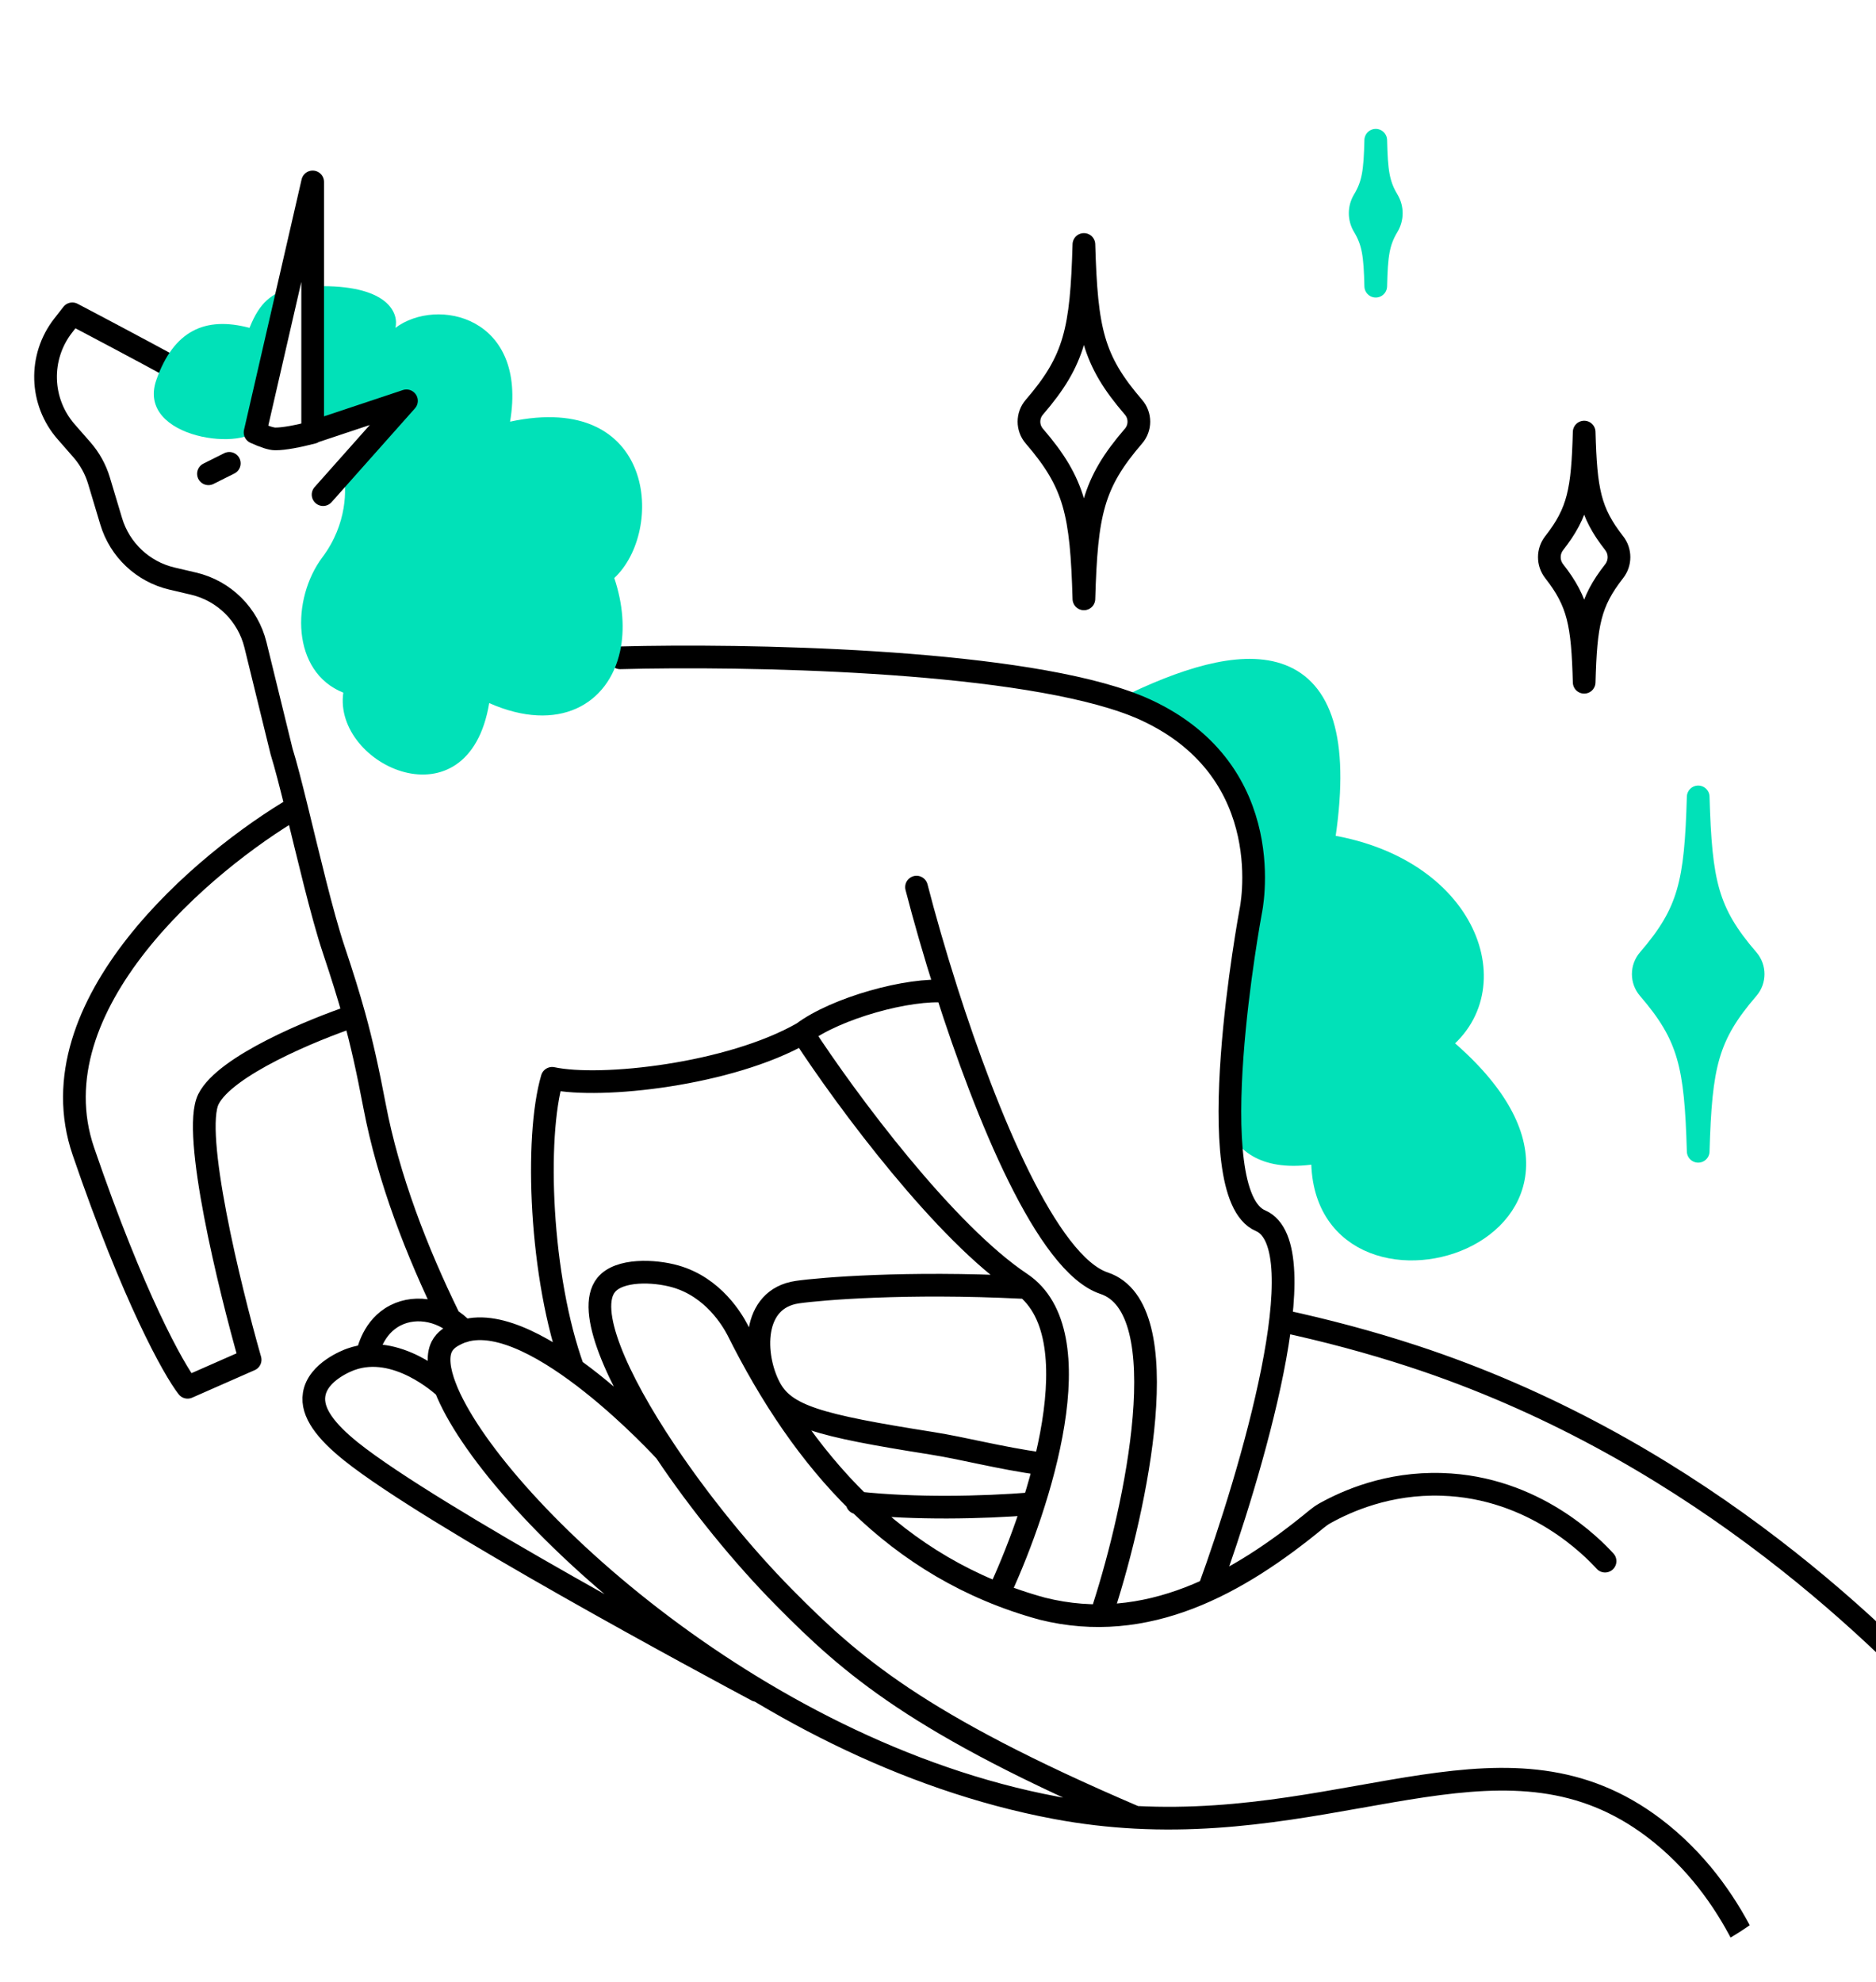 <?xml version="1.0" encoding="UTF-8"?> <svg xmlns="http://www.w3.org/2000/svg" width="248" height="262" viewBox="0 0 248 262" fill="none"> <g clip-path="url(#clip0_36_459)"> <path d="M150.178 92.938C151.706 92.139 170.83 100.255 166.711 117.738C164.41 134.271 163.032 143.338 163.032 143.338C163.032 143.338 161.2 154.938 174.866 152.182C173.488 176.982 220.333 162.7 190.021 137.9C199.666 131.011 194.09 114.479 174.866 111.722C179.269 84.69 165.333 85.773 150.178 92.938Z" fill="#01E1B8"></path> <path d="M231.052 126.855C225.665 120.607 224.825 116.711 224.495 105.338C224.166 116.711 223.326 120.607 217.939 126.855C216.997 127.947 216.997 129.572 217.939 130.665C223.326 136.912 224.166 140.809 224.495 152.182C224.825 140.809 225.665 136.912 231.052 130.665C231.994 129.572 231.994 127.947 231.052 126.855Z" fill="#01E1B8"></path> <path d="M183.45 26.475C182.189 24.378 181.963 22.638 181.867 18.538C181.771 22.638 181.544 24.378 180.284 26.475C179.652 27.526 179.652 28.838 180.284 29.889C181.544 31.986 181.771 33.726 181.867 37.827C181.963 33.726 182.189 31.986 183.45 29.889C184.082 28.838 184.082 27.526 183.45 26.475Z" fill="#01E1B8"></path> <path d="M150.178 92.938C151.706 92.139 170.83 100.255 166.711 117.738C164.41 134.271 163.032 143.338 163.032 143.338C163.032 143.338 161.2 154.938 174.866 152.182C173.488 176.982 220.333 162.7 190.021 137.9C199.666 131.011 194.09 114.479 174.866 111.722C179.269 84.69 165.333 85.773 150.178 92.938Z" stroke="#01E1B8" stroke-width="3" stroke-linecap="round" stroke-linejoin="round"></path> <path d="M231.052 126.855C225.665 120.607 224.825 116.711 224.495 105.338C224.166 116.711 223.326 120.607 217.939 126.855C216.997 127.947 216.997 129.572 217.939 130.665C223.326 136.912 224.166 140.809 224.495 152.182C224.825 140.809 225.665 136.912 231.052 130.665C231.994 129.572 231.994 127.947 231.052 126.855Z" stroke="#01E1B8" stroke-width="3" stroke-linecap="round" stroke-linejoin="round"></path> <path d="M183.45 26.475C182.189 24.378 181.963 22.638 181.867 18.538C181.771 22.638 181.544 24.378 180.284 26.475C179.652 27.526 179.652 28.838 180.284 29.889C181.544 31.986 181.771 33.726 181.867 37.827C181.963 33.726 182.189 31.986 183.45 29.889C184.082 28.838 184.082 27.526 183.45 26.475Z" stroke="#01E1B8" stroke-width="3" stroke-linecap="round" stroke-linejoin="round"></path> <path d="M159.85 210.048C165.361 194.893 174.343 164.658 166.627 161.352C158.367 157.812 165.333 120.493 165.333 120.493C165.333 120.493 169.383 102.107 151.472 93.841C150.633 93.454 149.711 93.087 148.716 92.739C132.709 87.145 98.411 86.519 81.98 86.952M145.96 212.33C150.094 199.47 155.88 172.925 145.96 169.618C138.41 167.102 130.381 147.398 125.153 131.041M132.295 210.048C137.347 199.026 144.858 176.232 134.938 169.618C125.018 163.005 112.087 145.737 106.117 136.552M106.117 136.552C110.526 133.245 120.148 130.581 125.153 131.041M106.117 136.552C96.473 142.063 79.421 143.915 72.991 142.537C70.695 150.345 71.368 168.849 75.777 180.974M121.16 117.263C122.148 121.103 123.513 125.907 125.153 131.041M33.066 54.359C28.363 51.33 9.56 41.485 9.56 41.485L8.346 43.045C5.1 47.214 5.269 53.099 8.748 57.075L10.825 59.448C11.862 60.635 12.634 62.029 13.087 63.539L14.7 68.915C15.834 72.695 18.902 75.581 22.744 76.48L25.579 77.144C29.618 78.09 32.784 81.223 33.772 85.252L37.228 99.352C37.773 101.097 38.444 103.724 39.18 106.715M59.39 174.226C55.089 165.458 51.334 155.741 49.516 146.196C48.61 141.441 47.834 137.926 46.826 134.27M150.105 240.217C121.196 227.855 112.453 220.059 103.675 211.176C98.215 205.662 92.49 198.619 87.962 191.854M150.105 240.217C179.225 241.74 199.597 227.192 218.647 241.627C224.227 245.863 227.928 251.154 230.414 256.007C232.129 259.356 235.619 261.641 239.22 260.553C244.586 258.931 252.114 255.351 257.141 247.491C260.356 242.461 261.436 237.411 261.777 233.823C261.967 231.831 261.21 229.897 259.87 228.411C247.055 214.197 222.408 190.951 186.864 179.284C181.058 177.379 175.226 175.84 169.495 174.604M150.105 240.217C146.712 240.039 143.2 239.643 139.558 238.958C99.258 231.425 64.665 198.239 58.888 183.46M87.962 191.854C81.504 182.208 77.48 173.128 80.127 169.856C81.844 167.732 86.487 167.925 89.273 168.715C94.354 170.155 96.859 174.579 97.49 175.773C101.838 184.486 107.049 192.334 113.551 198.674M87.962 191.854C87.962 191.854 70.874 173.085 61.329 175.932M113.551 198.674C120.151 205.108 128.08 209.988 137.788 212.641C151.567 216.093 163.653 209.365 174.045 200.797C174.403 200.502 174.781 200.233 175.187 200.008C178.008 198.445 183.472 195.98 190.596 196.208C202.896 196.577 210.623 204.653 212.182 206.356M113.551 198.674L113.311 198.648M113.551 198.674C120.985 199.467 129.62 199.307 136.428 198.764M58.888 183.46C57.973 181.122 57.781 179.245 58.4 178.002C58.873 177.072 59.749 176.615 60.31 176.335C60.639 176.17 60.979 176.036 61.329 175.932M58.888 183.46C58.388 182.992 52.393 177.53 46.398 179.67C45.995 179.811 42.001 181.303 41.528 184.323C41.142 186.71 43.105 189.203 46.398 191.854C57.104 200.422 94.091 220.261 100.065 223.456M58.888 183.46L58.908 183.48M61.329 175.932C58.859 173.206 55.101 172.422 52.268 173.876C49.307 175.386 48.641 178.669 48.554 179.108M61.329 175.932L61.344 175.948M135.05 170.168C119.832 169.412 108.529 170.352 105.427 170.796C99.294 171.674 99.54 179.196 101.73 183.375C103.727 187.184 108.125 188.396 123.105 190.766C127.54 191.467 131.93 192.69 137.806 193.515M39.18 106.715C40.725 112.991 42.556 120.864 44.117 125.53C45.235 128.873 46.092 131.609 46.826 134.27M39.18 106.715C27.039 113.82 4.408 132.859 11.022 152.182C17.635 171.504 22.962 181.028 24.799 183.375L33.066 179.737C30.311 170.093 25.351 149.702 27.555 145.293C29.759 140.884 41.321 136.108 46.826 134.27M209.422 57.115C209.633 64.829 210.158 67.67 213.385 71.793C214.237 72.882 214.237 74.414 213.385 75.503C210.158 79.626 209.633 82.467 209.422 90.182C209.211 82.467 208.685 79.626 205.458 75.503C204.606 74.414 204.606 72.882 205.458 71.793C208.685 67.67 209.211 64.829 209.422 57.115ZM143.288 32.315C143.618 43.688 144.458 47.584 149.845 53.832C150.787 54.925 150.787 56.55 149.845 57.642C144.458 63.89 143.618 67.786 143.288 79.159C142.959 67.786 142.119 63.89 136.732 57.642C135.79 56.55 135.79 54.925 136.732 53.832C142.119 47.584 142.959 43.688 143.288 32.315Z" stroke="black" stroke-width="3" stroke-miterlimit="10" stroke-linecap="round" stroke-linejoin="round"></path> <path d="M45.383 62.626L52.272 52.982C49.901 53.871 45.656 55.334 42.054 56.26L42.628 37.826C51.446 37.826 52.732 41.5 52.272 43.337C57.783 39.204 69.789 41.834 67.428 55.737C86.717 51.604 87.867 70.208 81.206 76.404C82.381 79.929 82.585 83.242 81.981 86.049C80.461 93.117 73.822 96.977 64.672 92.937C61.917 109.471 44.006 101.204 45.383 91.559C38.495 88.804 38.495 79.159 42.628 73.648C45.935 69.24 45.843 64.463 45.383 62.626Z" fill="#01E1B8"></path> <path d="M34.44 56.26L38.678 37.826C35.801 38.925 34.386 39.861 32.984 43.337C27.124 41.783 22.959 43.691 20.667 50.226C17.911 58.083 32.984 59.871 34.44 56.26Z" fill="#01E1B8"></path> <path d="M30.311 61.248L27.556 62.626M41.333 57.115V57.163C39.354 57.672 37.569 58.018 36.397 58.018C35.841 58.018 34.914 57.707 33.72 57.163L37.958 38.73L41.333 24.048V57.115ZM41.333 57.115L53.733 52.982L42.711 65.382" stroke="black" stroke-width="3" stroke-miterlimit="10" stroke-linecap="round" stroke-linejoin="round"></path> </g> <defs> <clipPath id="clip0_36_459"> <rect width="248" height="261.527" rx="39.079" fill="white"></rect> </clipPath> </defs> </svg> 